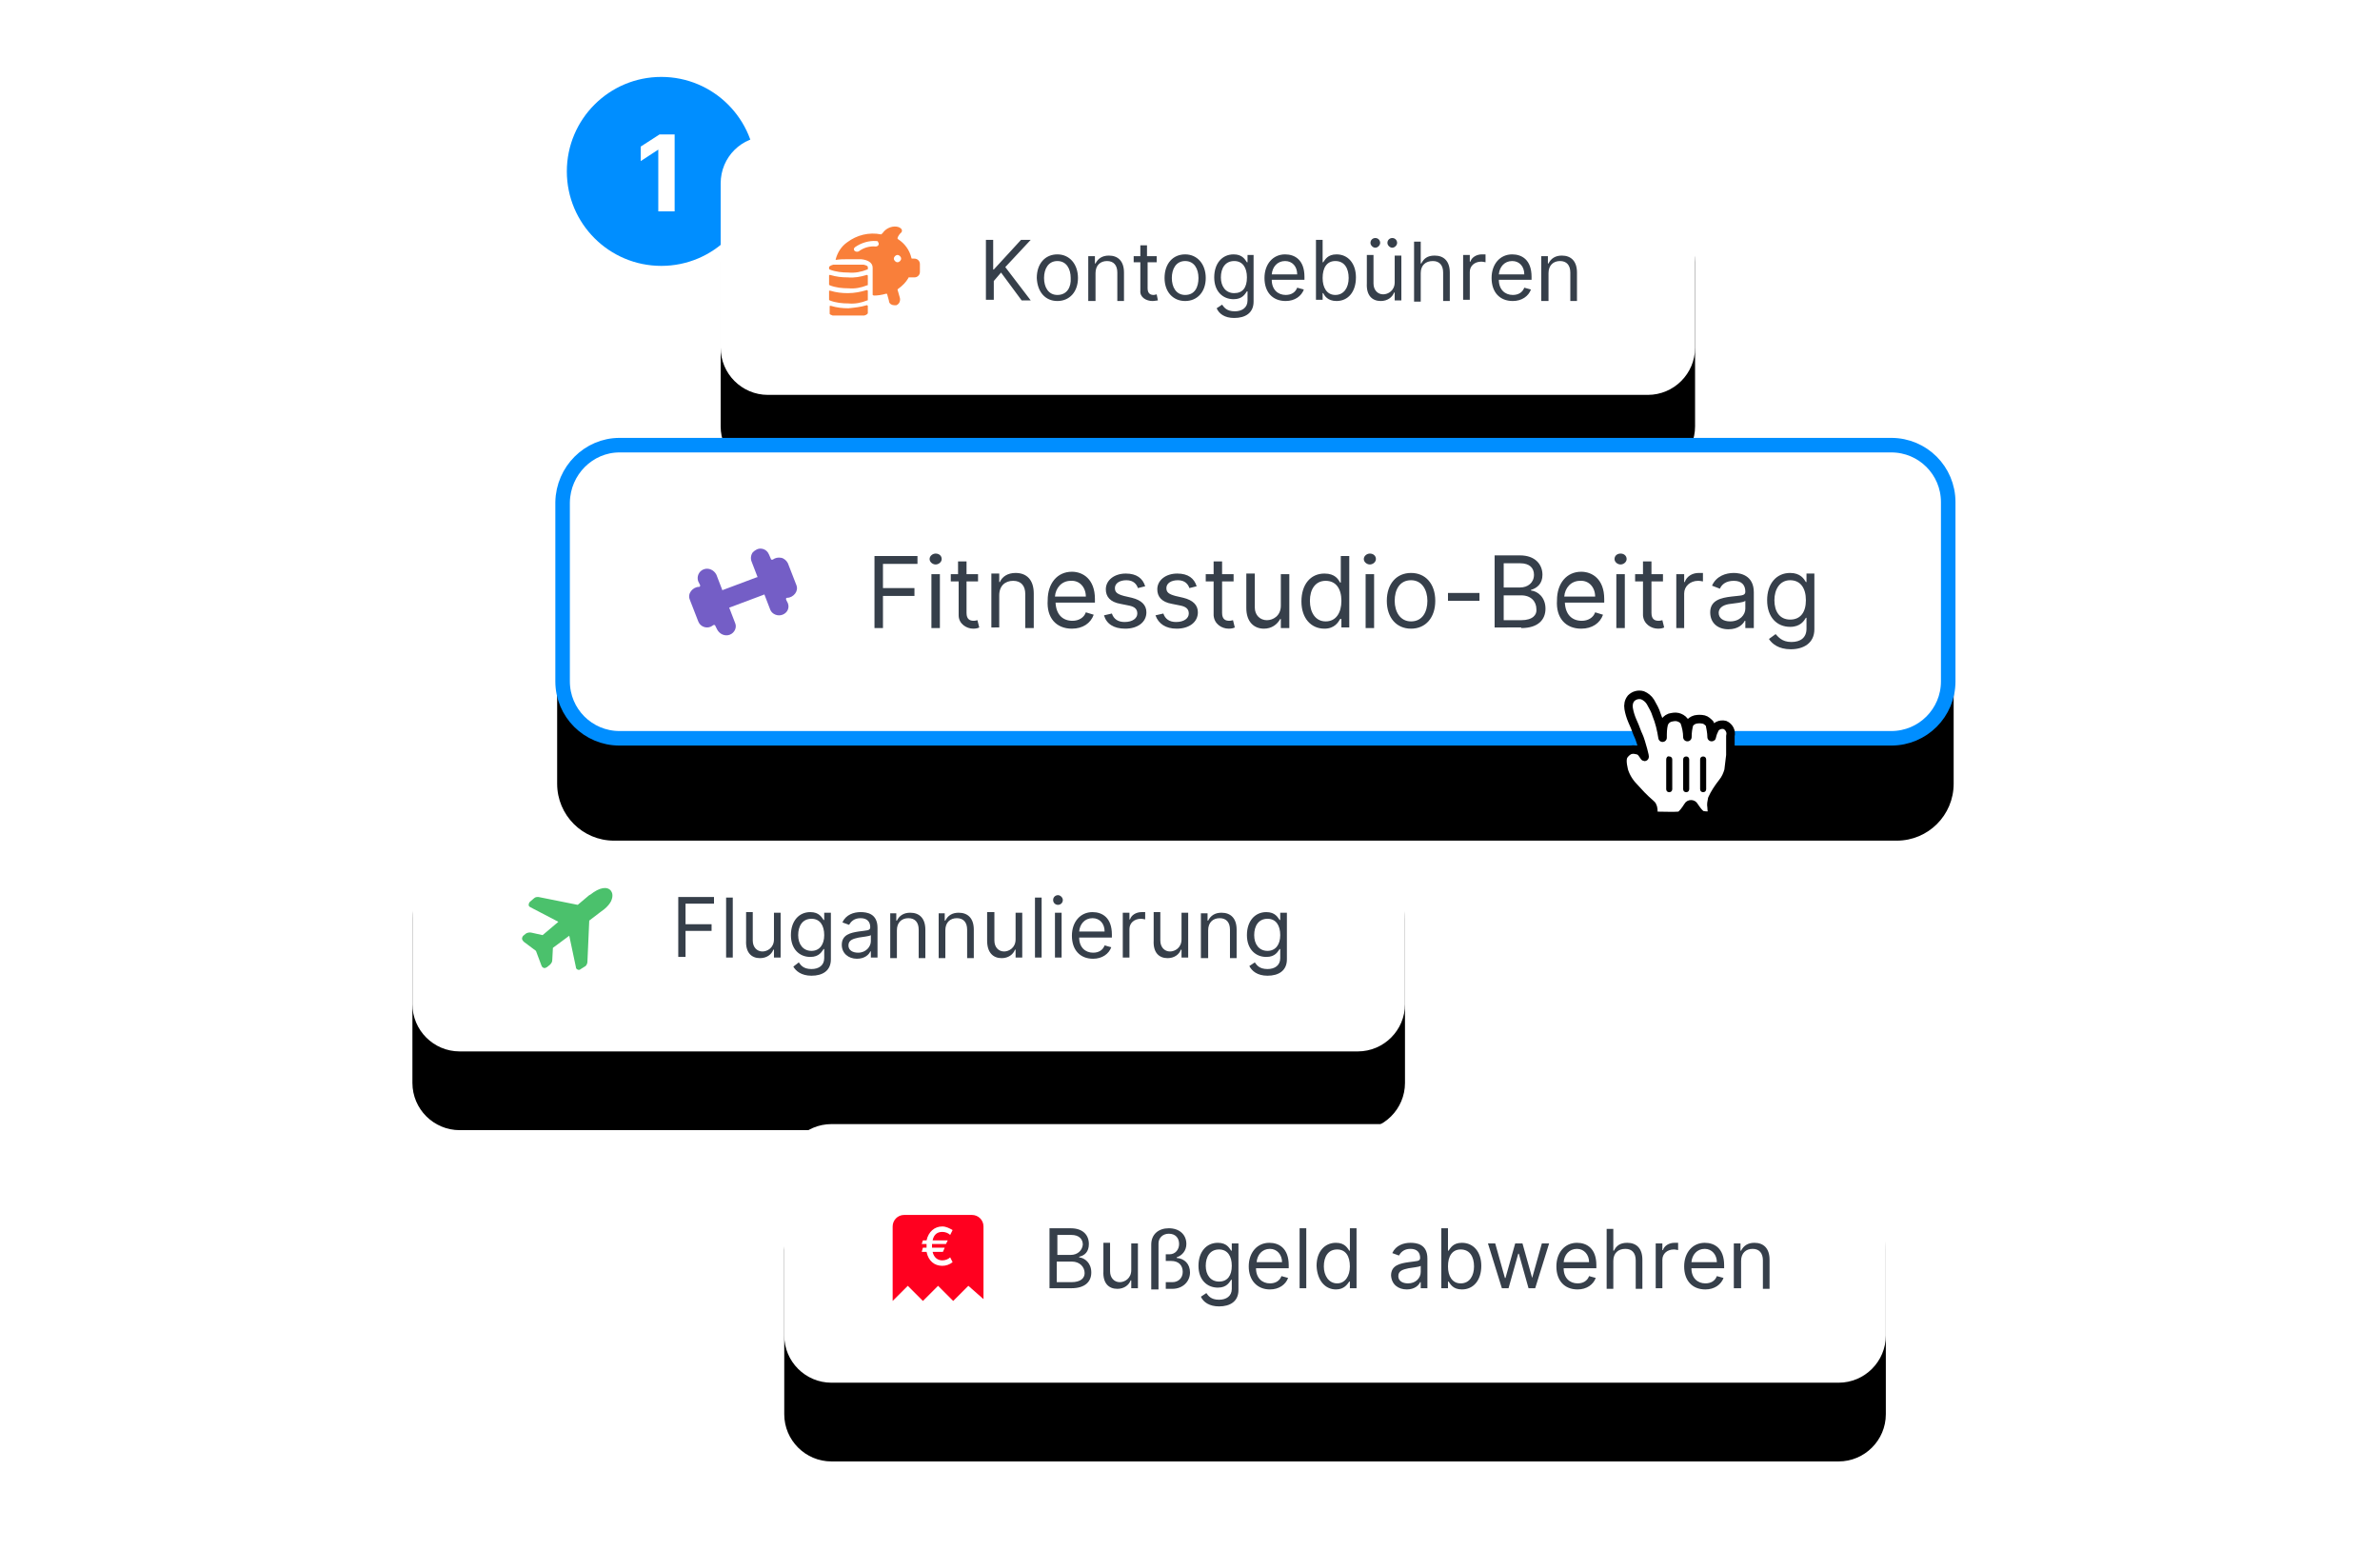 <?xml version="1.0" encoding="utf-8"?>
<!-- Generator: Adobe Illustrator 25.4.1, SVG Export Plug-In . SVG Version: 6.00 Build 0)  -->
<svg version="1.1" id="Ebene_1" xmlns="http://www.w3.org/2000/svg" xmlns:xlink="http://www.w3.org/1999/xlink" x="0px" y="0px"
	 viewBox="0 0 393 256" style="enable-background:new 0 0 393 256;" xml:space="preserve">
<style type="text/css">
	.st0{fill-rule:evenodd;clip-rule:evenodd;fill:#008EFF;}
	.st1{fill:#FFFFFF;}
	.st2{filter:url(#filter-2);}
	.st3{fill-rule:evenodd;clip-rule:evenodd;}
	.st4{fill-rule:evenodd;clip-rule:evenodd;fill:#FFFFFF;}
	.st5{fill-rule:evenodd;clip-rule:evenodd;fill:#4BC16C;}
	.st6{fill:#363F4A;}
	.st7{filter:url(#filter-4);}
	.st8{fill:#FF001F;}
	.st9{filter:url(#filter-6);}
	.st10{fill-rule:evenodd;clip-rule:evenodd;fill:#F97F3A;}
	.st11{filter:url(#filter-8);}
	.st12{fill-rule:evenodd;clip-rule:evenodd;fill:#FFFFFF;stroke:#008EFF;stroke-width:2.4;}
	.st13{fill-rule:evenodd;clip-rule:evenodd;fill:#745EC6;}
	.st14{fill:none;stroke:#000000;stroke-width:1.406;stroke-linejoin:round;}
</style>
<filter  filterUnits="objectBoundingBox" height="253.7%" id="filter-8" width="133.4%" x="-16.7%" y="-53.0%">
	<feOffset  dx="0" dy="16" in="SourceAlpha" result="shadowOffsetOuter1"></feOffset>
	<feGaussianBlur  in="shadowOffsetOuter1" result="shadowBlurOuter1" stdDeviation="14.5"></feGaussianBlur>
	<feComposite  in="shadowBlurOuter1" in2="SourceAlpha" operator="out" result="shadowBlurOuter1"></feComposite>
	
		<feColorMatrix  in="shadowBlurOuter1" type="matrix" values="0 0 0 0 0.212   0 0 0 0 0.247   0 0 0 0 0.29  0 0 0 0.12 0">
		</feColorMatrix>
</filter>
<filter  filterUnits="objectBoundingBox" height="249.1%" id="filter-6" width="139.5%" x="-19.8%" y="-51.8%">
	<feOffset  dx="0" dy="13" in="SourceAlpha" result="shadowOffsetOuter1"></feOffset>
	<feGaussianBlur  in="shadowOffsetOuter1" result="shadowBlurOuter1" stdDeviation="12"></feGaussianBlur>
	
		<feColorMatrix  in="shadowBlurOuter1" type="matrix" values="0 0 0 0 0.212   0 0 0 0 0.247   0 0 0 0 0.29  0 0 0 0.12 0">
		</feColorMatrix>
</filter>
<filter  filterUnits="objectBoundingBox" height="249.1%" id="filter-4" width="135.0%" x="-17.5%" y="-51.8%">
	<feOffset  dx="0" dy="13" in="SourceAlpha" result="shadowOffsetOuter1"></feOffset>
	<feGaussianBlur  in="shadowOffsetOuter1" result="shadowBlurOuter1" stdDeviation="12"></feGaussianBlur>
	
		<feColorMatrix  in="shadowBlurOuter1" type="matrix" values="0 0 0 0 0.212   0 0 0 0 0.247   0 0 0 0 0.29  0 0 0 0.12 0">
		</feColorMatrix>
</filter>
<filter  filterUnits="objectBoundingBox" height="249.1%" id="filter-2" width="138.8%" x="-19.4%" y="-51.8%">
	<feOffset  dx="0" dy="13" in="SourceAlpha" result="shadowOffsetOuter1"></feOffset>
	<feGaussianBlur  in="shadowOffsetOuter1" result="shadowBlurOuter1" stdDeviation="12"></feGaussianBlur>
	
		<feColorMatrix  in="shadowBlurOuter1" type="matrix" values="0 0 0 0 0.212   0 0 0 0 0.247   0 0 0 0 0.29  0 0 0 0.12 0">
		</feColorMatrix>
</filter>
<g id="_xD83D__xDC49_-Website">
	<g id="Unser-Versprechen-Desktop" transform="translate(-129, -1145)">
		<g id="Section_x2F_So-funktioniert_x27_s" transform="translate(0, 872)">
			<g id="service-expanded" transform="translate(153, 273)">
				<g id="number_00000164473469660907820800000008482371103371354550_" transform="translate(34, 0)">
					
						<ellipse id="Oval_00000016062361576247761010000011300038587535820187_" class="st0" cx="51.2" cy="28.3" rx="15.6" ry="15.6"/>
					<polygon id="_x31_" class="st1" points="53.4,34.9 53.4,22.2 50.9,22.2 47.8,24.2 47.8,26.6 50.7,24.7 50.7,24.7 50.7,34.9 
											"/>
				</g>
				<g id="field-copy" transform="translate(0, 158)">
					<g id="Rectangle_00000096779502179068679510000000978627689494499487_">
						<g class="st2">
							<path id="path-1_00000074436793043975396970000002932378273721624739_" class="st3" d="M51.9-27h148.3c4.3,0,7.8,3.5,7.8,7.8
								V7.8c0,4.3-3.5,7.8-7.8,7.8H51.9c-4.3,0-7.8-3.5-7.8-7.8v-27.1C44.1-23.5,47.6-27,51.9-27z"/>
						</g>
						<g>
							<path id="path-1_00000170980701845720406240000000307225240809146501_" class="st4" d="M51.9-27h148.3c4.3,0,7.8,3.5,7.8,7.8
								V7.8c0,4.3-3.5,7.8-7.8,7.8H51.9c-4.3,0-7.8-3.5-7.8-7.8v-27.1C44.1-23.5,47.6-27,51.9-27z"/>
						</g>
					</g>
					<path id="Path" class="st5" d="M72.7,1.5L71.9,2c-0.1,0.1-0.3,0.2-0.5,0.1c-0.2-0.1-0.3-0.2-0.3-0.4l-1.1-5.2l-2.7,2l-0.1,1.9
						c0,0.4-0.1,0.6-0.4,0.9l-0.5,0.4c-0.2,0.1-0.4,0.2-0.5,0.1c-0.1,0-0.3-0.1-0.4-0.4l-0.9-2.4l0,0l0,0l0,0l-2-1.5
						c-0.2-0.2-0.3-0.4-0.3-0.5c0-0.2,0.1-0.4,0.2-0.5l0.5-0.4C63.1-4,63.5-4.1,63.8-4l1.8,0.4l2.6-2.2l-4.6-2.4
						c-0.2-0.1-0.3-0.2-0.3-0.4s0.1-0.4,0.2-0.5l0.7-0.6c0.2-0.2,0.5-0.2,0.7-0.2l6.5,1.3l1.9-1.6l0,0l0.2-0.1l0,0
						c1.5-1.2,2.8-1.4,3.4-0.6c0.2,0.3,0.4,0.8,0,1.7c-0.2,0.4-0.6,0.9-1.1,1.3l-0.4,0.3l0,0l-0.4,0.3l0,0L73.3-6L73,0.8
						C73,1,72.9,1.3,72.7,1.5z"/>
					<path id="Flugannulierung" class="st6" d="M89.2,0.1v-4.4h4.3v-1.1h-4.3v-3.4h4.7v-1.1H88v9.9H89.2z M97,0.1v-9.9h-1.1v9.9H97z
						 M101.5,0.2c1.1,0,1.9-0.6,2.2-1.4h0.1v1.3h1.1v-7.4h-1.1v4.4c0,1.4-1.1,2-1.9,2c-0.9,0-1.6-0.7-1.6-1.8v-4.7h-1.1v4.7
						C99.1-0.7,100.1,0.2,101.5,0.2z M110,3.1c1.8,0,3.2-0.8,3.2-2.7v-7.7h-1.1v1.2H112c-0.3-0.4-0.7-1.3-2.2-1.3
						c-1.9,0-3.2,1.5-3.2,3.8c0,2.3,1.4,3.6,3.2,3.6c1.5,0,1.9-0.9,2.2-1.3h0.1v1.5c0,1.2-0.9,1.8-2.1,1.8c-1.4,0-1.8-0.7-2.1-1.1
						L107,1.6C107.4,2.3,108.3,3.1,110,3.1z M110-1c-1.4,0-2.2-1.1-2.2-2.6c0-1.5,0.7-2.7,2.2-2.7c1.4,0,2.1,1.1,2.1,2.7
						C112.1-2,111.3-1,110-1z M117.5,0.3c1.3,0,2-0.7,2.2-1.2h0.1v1h1.1v-4.9c0-2.4-1.8-2.6-2.8-2.6c-1.1,0-2.4,0.4-3,1.7l1.1,0.4
						c0.3-0.5,0.8-1.1,1.9-1.1c1.1,0,1.6,0.6,1.6,1.5v0c0,0.6-0.6,0.5-1.9,0.7C116.5-4,115-3.7,115-2C115-0.6,116.1,0.3,117.5,0.3z
						 M117.7-0.7c-0.9,0-1.6-0.4-1.6-1.2c0-0.9,0.8-1.1,1.7-1.3c0.5-0.1,1.8-0.2,2-0.4v1C119.8-1.7,119-0.7,117.7-0.7z M124.1,0.1
						v-4.5c0-1.3,0.8-2,1.9-2c1.1,0,1.7,0.7,1.7,1.9v4.7h1.1v-4.7c0-1.9-1-2.8-2.5-2.8c-1.1,0-1.8,0.5-2.2,1.3h-0.1v-1.2H123v7.4
						H124.1z M132.1,0.1v-4.5c0-1.3,0.8-2,1.9-2c1.1,0,1.7,0.7,1.7,1.9v4.7h1.1v-4.7c0-1.9-1-2.8-2.5-2.8c-1.1,0-1.8,0.5-2.2,1.3
						h-0.1v-1.2H131v7.4H132.1z M141.4,0.2c1.1,0,1.9-0.6,2.2-1.4h0.1v1.3h1.1v-7.4h-1.1v4.4c0,1.4-1.1,2-1.9,2
						c-0.9,0-1.6-0.7-1.6-1.8v-4.7H139v4.7C139-0.7,140,0.2,141.4,0.2z M148,0.1v-9.9h-1.1v9.9H148z M150.7-8.6
						c0.4,0,0.8-0.3,0.8-0.8c0-0.4-0.4-0.8-0.8-0.8s-0.8,0.3-0.8,0.8C149.9-8.9,150.3-8.6,150.7-8.6z M151.3,0.1v-7.4h-1.1v7.4
						H151.3z M156.5,0.3c1.5,0,2.6-0.8,3-1.9l-1.1-0.3c-0.3,0.8-1,1.2-1.9,1.2c-1.3,0-2.3-0.9-2.3-2.5h5.4v-0.5
						c0-2.8-1.6-3.7-3.2-3.7c-2,0-3.4,1.6-3.4,3.9S154.3,0.3,156.5,0.3z M158.4-4.2h-4.2c0.1-1.2,0.9-2.2,2.2-2.2
						C157.6-6.4,158.4-5.5,158.4-4.2z M162.5,0.1v-4.7c0-1,0.8-1.7,1.9-1.7c0.3,0,0.6,0.1,0.7,0.1v-1.2c-0.1,0-0.4,0-0.6,0
						c-0.9,0-1.7,0.5-1.9,1.2h-0.1v-1.1h-1.1v7.4H162.5z M168.8,0.2c1.1,0,1.9-0.6,2.2-1.4h0.1v1.3h1.1v-7.4h-1.1v4.4
						c0,1.4-1.1,2-1.9,2c-0.9,0-1.6-0.7-1.6-1.8v-4.7h-1.1v4.7C166.4-0.7,167.4,0.2,168.8,0.2z M175.5,0.1v-4.5c0-1.3,0.8-2,1.9-2
						c1.1,0,1.7,0.7,1.7,1.9v4.7h1.1v-4.7c0-1.9-1-2.8-2.5-2.8c-1.1,0-1.8,0.5-2.2,1.3h-0.1v-1.2h-1.1v7.4H175.5z M185.3,3.1
						c1.8,0,3.2-0.8,3.2-2.7v-7.7h-1.1v1.2h-0.1c-0.3-0.4-0.7-1.3-2.2-1.3c-1.9,0-3.2,1.5-3.2,3.8c0,2.3,1.4,3.6,3.2,3.6
						c1.5,0,1.9-0.9,2.2-1.3h0.1v1.5c0,1.2-0.9,1.8-2.1,1.8c-1.4,0-1.8-0.7-2.1-1.1l-0.9,0.6C182.7,2.3,183.6,3.1,185.3,3.1z
						 M185.3-1c-1.4,0-2.2-1.1-2.2-2.6c0-1.5,0.7-2.7,2.2-2.7c1.4,0,2.1,1.1,2.1,2.7C187.4-2,186.6-1,185.3-1z"/>
				</g>
				<g id="field-copy-3" transform="translate(82, 231)">
					<g id="Rectangle_00000042705736195201395830000001066363003590215809_">
						<g class="st7">
							<path id="path-3_00000081615638587730478150000009953811695588670393_" class="st3" d="M31.3-45.4h166.3
								c4.3,0,7.8,3.5,7.8,7.8v27.1c0,4.3-3.5,7.8-7.8,7.8H31.3c-4.3,0-7.8-3.5-7.8-7.8v-27.1C23.5-41.9,27-45.4,31.3-45.4z"/>
						</g>
						<g>
							<path id="path-3_00000124123402590043902690000001741508452012891306_" class="st4" d="M31.3-45.4h166.3
								c4.3,0,7.8,3.5,7.8,7.8v27.1c0,4.3-3.5,7.8-7.8,7.8H31.3c-4.3,0-7.8-3.5-7.8-7.8v-27.1C23.5-41.9,27-45.4,31.3-45.4z"/>
						</g>
					</g>
					<path id="Combined-Shape" class="st8" d="M54.5-30.4c1,0,1.9,0.8,1.9,1.9v12l-2.5-2.2l-2.5,2.5l-2.5-2.5l-2.5,2.5l-2.5-2.5
						l-2.5,2.5v-12.3c0-1,0.8-1.9,1.9-1.9H54.5z M49.6-28.5c-1.3,0-2.3,0.9-2.6,2.3h-0.6l-0.2,0.6h0.8c0,0.1,0,0.2,0,0.3
						c0,0.1,0,0.2,0,0.3h-0.6l-0.2,0.7H47c0.3,1.5,1.3,2.3,2.6,2.3c0.6,0,1.2-0.2,1.7-0.6l-0.4-0.8c-0.3,0.3-0.8,0.5-1.3,0.5
						c-0.8,0-1.4-0.5-1.6-1.4h1.7l0.3-0.7h-2.1c0-0.1,0-0.2,0-0.3c0-0.1,0-0.2,0-0.3h2.3l0.3-0.6H48c0.2-1,0.8-1.4,1.6-1.4
						c0.5,0,1,0.2,1.3,0.5l0.4-0.8C50.8-28.2,50.2-28.5,49.6-28.5z"/>
					<path id="Bußgeldabwehren" class="st6" d="M70.9-18.3c2.3,0,3.3-1.1,3.3-2.6c0-1.6-1.1-2.4-2-2.5v-0.1
						c0.9-0.2,1.6-0.8,1.6-2.1c0-1.5-1-2.6-3-2.6h-3.5v9.9H70.9z M70.8-23.8h-2.2v-3.3h2.3c1.3,0,1.9,0.7,1.9,1.6
						C72.7-24.5,71.9-23.8,70.8-23.8z M70.9-19.3h-2.4v-3.4H71c1.3,0,2.1,0.9,2.1,1.9C73.1-20,72.5-19.3,70.9-19.3z M78.5-18.2
						c1.1,0,1.9-0.6,2.2-1.4h0.1v1.3h1.1v-7.4h-1.1v4.4c0,1.4-1.1,2-1.9,2c-0.9,0-1.6-0.7-1.6-1.8v-4.7h-1.1v4.7
						C76.1-19.1,77.1-18.2,78.5-18.2z M85.3-18.3v-7.4c0-0.9,0.7-1.6,1.7-1.6c1.1,0,1.7,0.7,1.7,1.7c0,0.9-0.6,1.7-1.6,1.7h-0.6v1.1
						h0.9c1.2,0,1.9,0.7,1.9,1.8c0,1-0.7,1.7-1.7,1.7h-1.1v1.1h1.1c1.7,0,2.9-1.2,2.9-2.7c0-1.4-0.9-2.3-2.2-2.4v-0.1
						c0.9-0.3,1.6-1.1,1.6-2.2c0-1.6-1.2-2.6-2.9-2.6c-1.7,0-2.9,1-2.9,2.7v7.4H85.3z M95.3-15.3c1.8,0,3.2-0.8,3.2-2.7v-7.7h-1.1
						v1.2h-0.1c-0.3-0.4-0.7-1.3-2.2-1.3c-1.9,0-3.2,1.5-3.2,3.8c0,2.3,1.4,3.6,3.2,3.6c1.5,0,1.9-0.9,2.2-1.3h0.1v1.5
						c0,1.2-0.9,1.8-2.1,1.8c-1.4,0-1.8-0.7-2.1-1.1l-0.9,0.6C92.7-16,93.7-15.3,95.3-15.3z M95.3-19.4c-1.4,0-2.2-1.1-2.2-2.6
						c0-1.5,0.7-2.7,2.2-2.7c1.4,0,2.1,1.1,2.1,2.7C97.4-20.4,96.7-19.4,95.3-19.4z M103.7-18.1c1.5,0,2.6-0.8,3-1.9l-1.1-0.3
						c-0.3,0.8-1,1.2-1.9,1.2c-1.3,0-2.3-0.9-2.3-2.5h5.4v-0.5c0-2.8-1.6-3.7-3.2-3.7c-2,0-3.4,1.6-3.4,3.9S101.6-18.1,103.7-18.1z
						 M105.7-22.6h-4.2c0.1-1.2,0.9-2.2,2.2-2.2C104.9-24.8,105.7-23.8,105.7-22.6z M109.7-18.3v-9.9h-1.1v9.9H109.7z M114.6-18.1
						c1.4,0,1.9-0.9,2.2-1.3h0.1v1.1h1.1v-9.9h-1.1v3.7h-0.1c-0.3-0.4-0.7-1.3-2.2-1.3c-1.9,0-3.2,1.5-3.2,3.8
						C111.5-19.6,112.8-18.1,114.6-18.1z M114.8-19.1c-1.4,0-2.2-1.3-2.2-2.8c0-1.6,0.7-2.8,2.2-2.8c1.4,0,2.1,1.1,2.1,2.8
						C116.9-20.3,116.1-19.1,114.8-19.1z M126.3-18.1c1.3,0,2-0.7,2.2-1.2h0.1v1h1.1v-4.9c0-2.4-1.8-2.6-2.8-2.6
						c-1.1,0-2.4,0.4-3,1.7l1.1,0.4c0.3-0.5,0.8-1.1,1.9-1.1c1.1,0,1.6,0.6,1.6,1.5v0c0,0.6-0.6,0.5-1.9,0.7
						c-1.4,0.2-2.9,0.5-2.9,2.2C123.8-18.9,124.9-18.1,126.3-18.1z M126.5-19.1c-0.9,0-1.6-0.4-1.6-1.2c0-0.9,0.8-1.1,1.7-1.3
						c0.5-0.1,1.8-0.2,2-0.4v1C128.6-20,127.8-19.1,126.5-19.1z M135.4-18.1c1.9,0,3.2-1.5,3.2-3.9c0-2.3-1.3-3.8-3.2-3.8
						c-1.5,0-1.9,0.9-2.2,1.3h-0.1v-3.7H132v9.9h1.1v-1.1h0.1C133.5-19,133.9-18.1,135.4-18.1z M135.2-19.1c-1.4,0-2.1-1.2-2.1-2.8
						c0-1.7,0.7-2.8,2.1-2.8c1.5,0,2.2,1.2,2.2,2.8C137.4-20.4,136.7-19.1,135.2-19.1z M143.1-18.3l1.6-5.7h0.1l1.6,5.7h1.1l2.3-7.4
						h-1.2L147-20H147l-1.6-5.7h-1.2l-1.6,5.7h-0.1l-1.6-5.7h-1.2l2.3,7.4H143.1z M154.5-18.1c1.5,0,2.6-0.8,3-1.9l-1.1-0.3
						c-0.3,0.8-1,1.2-1.9,1.2c-1.3,0-2.3-0.9-2.3-2.5h5.4v-0.5c0-2.8-1.6-3.7-3.2-3.7c-2,0-3.4,1.6-3.4,3.9S152.3-18.1,154.5-18.1z
						 M156.4-22.6h-4.2c0.1-1.2,0.9-2.2,2.2-2.2C155.6-24.8,156.4-23.8,156.4-22.6z M160.4-18.3v-4.5c0-1.3,0.8-2,2-2
						c1.1,0,1.7,0.7,1.7,1.9v4.7h1.1V-23c0-1.9-1-2.8-2.5-2.8c-1.2,0-1.8,0.5-2.2,1.3h-0.1v-3.6h-1.1v9.9H160.4z M168.5-18.3V-23
						c0-1,0.8-1.7,1.9-1.7c0.3,0,0.6,0.1,0.7,0.1v-1.2c-0.1,0-0.4,0-0.6,0c-0.9,0-1.7,0.5-1.9,1.2h-0.1v-1.1h-1.1v7.4H168.5z
						 M175.6-18.1c1.5,0,2.6-0.8,3-1.9l-1.1-0.3c-0.3,0.8-1,1.2-1.9,1.2c-1.3,0-2.3-0.9-2.3-2.5h5.4v-0.5c0-2.8-1.6-3.7-3.2-3.7
						c-2,0-3.4,1.6-3.4,3.9S173.4-18.1,175.6-18.1z M177.5-22.6h-4.2c0.1-1.2,0.9-2.2,2.2-2.2C176.7-24.8,177.5-23.8,177.5-22.6z
						 M181.5-18.3v-4.5c0-1.3,0.8-2,1.9-2c1.1,0,1.7,0.7,1.7,1.9v4.7h1.1V-23c0-1.9-1-2.8-2.5-2.8c-1.1,0-1.8,0.5-2.2,1.3h-0.1v-1.2
						h-1.1v7.4H181.5z"/>
				</g>
				<g id="field-copy-2" transform="translate(68, 13)">
					<g id="Rectangle_00000172410298695462506870000013031547967772942739_">
						<g class="st9">
							<path id="path-5_00000019662227354390390230000017904458013519897246_" class="st3" d="M34.8,9.5h145.3
								c4.3,0,7.8,3.5,7.8,7.8v27.1c0,4.3-3.5,7.8-7.8,7.8H34.8c-4.3,0-7.8-3.5-7.8-7.8V17.3C27,12.9,30.5,9.5,34.8,9.5z"/>
						</g>
						<g>
							<path id="path-5_00000167366327408093495150000018239492986736522918_" class="st4" d="M34.8,9.5h145.3
								c4.3,0,7.8,3.5,7.8,7.8v27.1c0,4.3-3.5,7.8-7.8,7.8H34.8c-4.3,0-7.8-3.5-7.8-7.8V17.3C27,12.9,30.5,9.5,34.8,9.5z"/>
						</g>
					</g>
					<path id="Shape" class="st10" d="M51.1,37.4c0,0,0.1,0,0.1,0c0,0,0.1,0.1,0.1,0.1l0,0v1.2c0,0.1-0.2,0.3-0.6,0.4l-0.1,0
						c0,0,0,0-0.1,0l-0.1,0c0,0,0,0-0.1,0l-0.2,0c0,0-0.1,0-0.1,0l-0.2,0l0,0l-0.2,0l0,0l-0.2,0l0,0l-0.2,0l0,0l-0.2,0l0,0l-0.2,0
						c0,0-0.1,0-0.1,0l-0.2,0c0,0-0.1,0-0.1,0l-0.2,0l0,0H48l0,0l-0.2,0l0,0l-0.2,0c0,0-0.1,0-0.1,0l-0.2,0c0,0-0.1,0-0.1,0l-0.2,0
						l0,0l-0.2,0l0,0l-0.2,0l0,0l-0.2,0l0,0l-0.2,0l0,0l-0.2,0c-0.1,0-0.1,0-0.2,0l-0.1,0c0,0,0,0-0.1,0l-0.1,0
						C45.2,39,45,38.9,45,38.8l0,0v-1.2c0-0.1,0-0.1,0.1-0.1c0,0,0.1,0,0.1,0c1,0.3,1.9,0.4,2.9,0.4C49.1,37.8,50.1,37.7,51.1,37.4z
						 M53.8,25.4c0.6-0.8,1.7-1.2,2.6-0.9c0.2,0.1,0.4,0.2,0.5,0.4s0,0.5-0.2,0.6c-0.2,0.2-0.4,0.5-0.5,0.8c0,0.1,0,0.1,0.1,0.2
						c1.1,0.7,1.9,1.8,2.2,3.1c0,0.1,0.1,0.1,0.1,0.1l0,0H59c0.5,0,0.9,0.4,0.9,0.9l0,0.1v1.2c0,0.5-0.4,0.9-0.9,0.9l-0.1,0h-0.8
						c-0.1,0-0.1,0-0.1,0.1c-0.4,0.7-1,1.3-1.7,1.8c0,0-0.1,0.1-0.1,0.1l0,0l0.4,1.4c0.1,0.5-0.1,1-0.6,1.2c-0.1,0-0.2,0-0.3,0
						c-0.4,0-0.8-0.2-0.9-0.6l0-0.1l-0.3-1.1c0,0,0-0.1-0.1-0.1c0,0-0.1,0-0.1,0c-0.7,0.2-1.4,0.3-2,0.3c-0.1,0-0.1-0.1-0.2-0.1l0,0
						v-4.5c0-0.9-0.9-1.3-1.9-1.4l-0.2,0c-0.1,0-0.1,0-0.2,0l-0.2,0l0,0l-0.2,0l0,0l-0.2,0l0,0l-0.2,0l0,0l-0.2,0l0,0l-0.2,0l0,0
						l-0.4,0l0,0l-0.3,0c-0.6,0-1.2,0-1.8,0.1c-0.1,0-0.1,0-0.1,0c0,0,0-0.1,0-0.1c0.3-1.1,0.9-2.1,1.9-2.8c1.6-1.2,3.6-1.7,5.6-1.3
						C53.7,25.5,53.8,25.5,53.8,25.4z M51.1,34.9c0,0,0.1,0,0.1,0c0,0,0.1,0.1,0.1,0.1l0,0l0,1.5c0,0.1,0,0.1-0.1,0.1
						c-1,0.4-2,0.6-3.1,0.5c-1,0-2.1-0.1-3.1-0.5c0,0-0.1-0.1-0.1-0.1l0,0v-1.5C45,35,45,35,45,35c0,0,0.1,0,0.1,0
						c1,0.3,1.9,0.4,2.9,0.4C49.1,35.4,50.1,35.2,51.1,34.9z M51.1,32.4c0,0,0.1,0,0.1,0c0,0,0.1,0.1,0.1,0.1l0,0v1.5
						c0,0.1,0,0.1-0.1,0.1c-1,0.4-2,0.6-3.1,0.5c-1,0-2.1-0.1-3.1-0.5c0,0-0.1-0.1-0.1-0.1l0,0v-1.5c0-0.1,0-0.1,0.1-0.1
						s0.1,0,0.1,0c1,0.3,1.9,0.4,2.9,0.4C49.1,32.9,50.1,32.7,51.1,32.4z M47.9,30.7l0.2,0l0,0l0.2,0l0,0l0.2,0l0,0l0.2,0l0,0l0.2,0
						l0,0l0.2,0l0,0l0.2,0l0,0l0.2,0l0,0l0.2,0l0,0l0.2,0l0,0l0.2,0c0,0,0.1,0,0.1,0l0.2,0c0,0,0.1,0,0.1,0l0.1,0
						c0.4,0.1,0.7,0.2,0.7,0.4l0,0v0.3c0,0.1,0,0.1-0.1,0.1c-1,0.4-2,0.6-3.1,0.5c-1,0-2.1-0.1-3.1-0.5c0,0-0.1-0.1-0.1-0.1l0,0
						v-0.3c0-0.1,0.3-0.3,0.7-0.4l0.1,0c0,0,0,0,0.1,0l0.1,0c0,0,0.1,0,0.1,0l0.2,0l0,0l0.2,0l0,0l0.2,0l0,0l0.2,0l0,0l0.2,0l0,0
						l0.2,0c0,0,0.1,0,0.1,0l0.2,0l0,0l0.2,0l0,0L47.9,30.7L47.9,30.7z M56.2,29.1c-0.3,0-0.6,0.3-0.6,0.6c0,0.3,0.3,0.6,0.6,0.6
						c0.3,0,0.6-0.3,0.6-0.6C56.8,29.4,56.5,29.1,56.2,29.1z M52.7,26.8c-1.2-0.1-2.5,0.3-3.5,1c-0.1,0.1-0.2,0.2-0.2,0.3
						c0,0.1,0,0.2,0.1,0.3c0.2,0.2,0.5,0.2,0.7,0.1c0.8-0.6,1.8-0.9,2.8-0.8c0.3,0,0.5-0.2,0.5-0.4c0-0.1,0-0.2-0.1-0.3
						C53,26.8,52.8,26.8,52.7,26.8z"/>
					<path id="Kontogebühren" class="st6" d="M72.1,36.6v-3.2l1.2-1.4l3.4,4.6h1.5L74,31.1l4.2-4.5h-1.6l-4.5,4.9h-0.1v-4.9h-1.2
						v9.9H72.1z M82.6,36.7c2,0,3.4-1.5,3.4-3.8c0-2.3-1.4-3.9-3.4-3.9s-3.4,1.5-3.4,3.9C79.3,35.2,80.6,36.7,82.6,36.7z M82.6,35.7
						c-1.5,0-2.2-1.3-2.2-2.8c0-1.5,0.7-2.8,2.2-2.8s2.2,1.3,2.2,2.8C84.9,34.4,84.2,35.7,82.6,35.7z M88.9,36.6v-4.5
						c0-1.3,0.8-2,1.9-2c1.1,0,1.7,0.7,1.7,1.9v4.7h1.1v-4.7c0-1.9-1-2.8-2.5-2.8c-1.1,0-1.8,0.5-2.2,1.3h-0.1v-1.2h-1.1v7.4H88.9z
						 M98.3,36.7c0.4,0,0.7-0.1,0.9-0.1l-0.2-1c-0.1,0-0.3,0.1-0.5,0.1c-0.5,0-1-0.2-1-1.1v-4.3H99v-1h-1.6v-1.8h-1.1v1.8h-1.1v1
						h1.1v4.7C96.2,36.1,97.3,36.7,98.3,36.7z M103.7,36.7c2,0,3.4-1.5,3.4-3.8c0-2.3-1.4-3.9-3.4-3.9s-3.4,1.5-3.4,3.9
						C100.3,35.2,101.7,36.7,103.7,36.7z M103.7,35.7c-1.5,0-2.2-1.3-2.2-2.8c0-1.5,0.7-2.8,2.2-2.8s2.2,1.3,2.2,2.8
						C105.9,34.4,105.3,35.7,103.7,35.7z M111.8,39.5c1.8,0,3.2-0.8,3.2-2.7v-7.7H114v1.2h-0.1c-0.3-0.4-0.7-1.3-2.2-1.3
						c-1.9,0-3.2,1.5-3.2,3.8c0,2.3,1.4,3.6,3.2,3.6c1.5,0,1.9-0.9,2.2-1.3h0.1v1.5c0,1.2-0.9,1.8-2.1,1.8c-1.4,0-1.8-0.7-2.1-1.1
						l-0.9,0.6C109.3,38.8,110.2,39.5,111.8,39.5z M111.8,35.4c-1.4,0-2.2-1.1-2.2-2.6c0-1.5,0.7-2.7,2.2-2.7c1.4,0,2.1,1.1,2.1,2.7
						C113.9,34.5,113.2,35.4,111.8,35.4z M120.3,36.7c1.5,0,2.6-0.8,3-1.9l-1.1-0.3c-0.3,0.8-1,1.2-1.9,1.2c-1.3,0-2.3-0.9-2.3-2.5
						h5.4v-0.5c0-2.8-1.6-3.7-3.2-3.7c-2,0-3.4,1.6-3.4,3.9S118.1,36.7,120.3,36.7z M122.2,32.3h-4.2c0.1-1.2,0.9-2.2,2.2-2.2
						C121.4,30.1,122.2,31,122.2,32.3z M128.7,36.7c1.9,0,3.2-1.5,3.2-3.9c0-2.3-1.3-3.8-3.2-3.8c-1.5,0-1.9,0.9-2.2,1.3h-0.1v-3.7
						h-1.1v9.9h1.1v-1.1h0.1C126.7,35.8,127.2,36.7,128.7,36.7z M128.5,35.7c-1.4,0-2.1-1.2-2.1-2.8c0-1.7,0.7-2.8,2.1-2.8
						c1.5,0,2.2,1.2,2.2,2.8C130.7,34.5,129.9,35.7,128.5,35.7z M135.1,27.9c0.4,0,0.8-0.4,0.8-0.8c0-0.4-0.3-0.8-0.8-0.8
						c-0.4,0-0.8,0.3-0.8,0.8C134.3,27.5,134.7,27.9,135.1,27.9z M137.9,27.9c0.4,0,0.8-0.4,0.8-0.8c0-0.4-0.3-0.8-0.8-0.8
						c-0.4,0-0.8,0.3-0.8,0.8C137.1,27.5,137.5,27.9,137.9,27.9z M136,36.7c1.1,0,1.9-0.6,2.2-1.4h0.1v1.3h1.1v-7.4h-1.1v4.4
						c0,1.4-1.1,2-1.9,2c-0.9,0-1.6-0.7-1.6-1.8v-4.7h-1.1v4.7C133.6,35.8,134.6,36.7,136,36.7z M142.6,36.6v-4.5c0-1.3,0.8-2,2-2
						c1.1,0,1.7,0.7,1.7,1.9v4.7h1.1v-4.7c0-1.9-1-2.8-2.5-2.8c-1.2,0-1.8,0.5-2.2,1.3h-0.1v-3.6h-1.1v9.9H142.6z M150.7,36.6v-4.7
						c0-1,0.8-1.7,1.9-1.7c0.3,0,0.6,0.1,0.7,0.1V29c-0.1,0-0.4,0-0.6,0c-0.9,0-1.7,0.5-1.9,1.2h-0.1v-1.1h-1.1v7.4H150.7z
						 M157.8,36.7c1.5,0,2.6-0.8,3-1.9l-1.1-0.3c-0.3,0.8-1,1.2-1.9,1.2c-1.3,0-2.3-0.9-2.3-2.5h5.4v-0.5c0-2.8-1.6-3.7-3.2-3.7
						c-2,0-3.4,1.6-3.4,3.9S155.6,36.7,157.8,36.7z M159.7,32.3h-4.2c0.1-1.2,0.9-2.2,2.2-2.2C158.9,30.1,159.7,31,159.7,32.3z
						 M163.7,36.6v-4.5c0-1.3,0.8-2,1.9-2c1.1,0,1.7,0.7,1.7,1.9v4.7h1.1v-4.7c0-1.9-1-2.8-2.5-2.8c-1.1,0-1.8,0.5-2.2,1.3h-0.1
						v-1.2h-1.1v7.4H163.7z"/>
				</g>
				<g id="field" transform="translate(32, 80)">
					<g id="Rectangle_00000119087375731121250290000016729330242532790687_">
						<g class="st11">
							<path id="path-7_00000091000149874641617370000011430485781914560934_" class="st3" d="M45.4-7.4h211.8
								c5.2,0,9.4,4.2,9.4,9.4v31.4c0,5.2-4.2,9.4-9.4,9.4H45.4c-5.2,0-9.4-4.2-9.4-9.4V2C36.1-3.2,40.3-7.4,45.4-7.4z"/>
						</g>
						<path class="st12" d="M46.3-6.5h210c5.2,0,9.4,4.2,9.4,9.4v29.6c0,5.2-4.2,9.4-9.4,9.4h-210c-5.2,0-9.4-4.2-9.4-9.4V2.9
							C37-2.3,41.2-6.5,46.3-6.5z"/>
					</g>
					<path id="Path_00000077293864204804620450000013431567397097978759_" class="st13" d="M64.5,24.8c-0.8,0.3-1.7-0.1-2.1-0.9l0,0
						l-0.3-0.6c0-0.1-0.1-0.1-0.1-0.1c-0.1,0-0.1,0-0.2,0c-0.1,0.1-0.3,0.2-0.5,0.3c-0.8,0.3-1.7-0.1-2-0.9l0,0L57.9,19
						c-0.2-0.5-0.1-1,0.2-1.4c0.3-0.4,0.8-0.7,1.3-0.7c0.1,0,0.1,0,0.2-0.1c0,0,0-0.1,0-0.2l0,0L59.3,16c-0.3-0.8,0.1-1.7,0.9-2
						c0.8-0.3,1.7,0.1,2.1,0.9l0,0l1,2.6c0,0,0-0.1,0.1-0.1l0,0l5.6-2.1c0,0,0.1,0,0.1,0l-1-2.6c-0.2-0.5-0.1-1.1,0.2-1.5
						c0.4-0.4,0.9-0.7,1.5-0.6c0.6,0.1,1,0.5,1.2,1l0.3,0.7c0,0.1,0.1,0.1,0.1,0.1c0.1,0,0.1,0,0.2,0c0.4-0.3,0.9-0.4,1.4-0.3
						c0.5,0.1,0.9,0.5,1.1,0.9l0,0l1.4,3.6c0.2,0.5,0.1,1-0.2,1.4c-0.3,0.4-0.8,0.7-1.3,0.7c-0.1,0-0.1,0-0.2,0.1c0,0,0,0.1,0,0.2
						l0,0l0.3,0.6c0.3,0.8-0.1,1.6-0.9,1.9c-0.8,0.3-1.7-0.1-2-0.8l0,0l-1-2.6c0,0,0,0.1-0.1,0.1l0,0l-5.6,2.1c0,0-0.1,0-0.1,0l0,0
						l1,2.6C65.7,23.6,65.3,24.5,64.5,24.8L64.5,24.8z"/>
					<path id="Fitnesstudio-Beitrag" class="st6" d="M89.8,23.7v-5.3H95v-1.3h-5.2v-4h5.7v-1.3h-7.1v11.9H89.8z M98.5,13.2
						c0.5,0,1-0.4,1-0.9c0-0.5-0.4-0.9-1-0.9c-0.5,0-1,0.4-1,0.9C97.5,12.8,98,13.2,98.5,13.2z M99.2,23.7v-8.9h-1.4v8.9H99.2z
						 M104.7,23.8c0.5,0,0.8-0.1,1-0.2l-0.3-1.2c-0.1,0-0.3,0.1-0.6,0.1c-0.6,0-1.2-0.2-1.2-1.3v-5.2h1.9v-1.2h-1.9v-2.1h-1.4v2.1
						H101v1.2h1.3v5.6C102.3,23,103.6,23.8,104.7,23.8z M109,23.7v-5.4c0-1.6,1-2.4,2.3-2.4c1.3,0,2,0.8,2,2.2v5.6h1.4V18
						c0-2.3-1.2-3.4-3-3.4c-1.3,0-2.2,0.6-2.6,1.5H109v-1.4h-1.3v8.9H109z M121,23.8c1.8,0,3.1-0.9,3.6-2.3l-1.3-0.4
						c-0.3,0.9-1.2,1.4-2.2,1.4c-1.6,0-2.7-1-2.8-3h6.5v-0.6c0-3.3-2-4.5-3.8-4.5c-2.4,0-4,1.9-4,4.7C116.8,22,118.4,23.8,121,23.8z
						 M123.3,18.5h-5.1c0.1-1.4,1.1-2.6,2.6-2.6C122.3,15.8,123.3,17,123.3,18.5z M129.8,23.8c2.1,0,3.5-1.1,3.5-2.7
						c0-1.2-0.8-2-2.4-2.4l-1.3-0.3c-1.1-0.3-1.5-0.6-1.5-1.3c0-0.8,0.8-1.3,1.9-1.3c1.2,0,1.7,0.7,1.9,1.3l1.2-0.3
						c-0.4-1.3-1.4-2.1-3.2-2.1c-1.9,0-3.3,1.1-3.3,2.6c0,1.2,0.7,2.1,2.4,2.4l1.5,0.3c0.9,0.2,1.3,0.6,1.3,1.3
						c0,0.8-0.8,1.4-2.1,1.4c-1.1,0-1.8-0.5-2.1-1.4l-1.3,0.3C126.7,23,127.9,23.8,129.8,23.8z M138.3,23.8c2.1,0,3.5-1.1,3.5-2.7
						c0-1.2-0.8-2-2.4-2.4l-1.3-0.3c-1.1-0.3-1.5-0.6-1.5-1.3c0-0.8,0.8-1.3,1.9-1.3c1.2,0,1.7,0.7,1.9,1.3l1.2-0.3
						c-0.4-1.3-1.4-2.1-3.2-2.1c-1.9,0-3.3,1.1-3.3,2.6c0,1.2,0.7,2.1,2.4,2.4l1.5,0.3c0.9,0.2,1.3,0.6,1.3,1.3
						c0,0.8-0.8,1.4-2.1,1.4c-1.1,0-1.8-0.5-2.1-1.4l-1.3,0.3C135.3,23,136.5,23.8,138.3,23.8z M146.9,23.8c0.5,0,0.8-0.1,1-0.2
						l-0.3-1.2c-0.1,0-0.3,0.1-0.6,0.1c-0.6,0-1.2-0.2-1.2-1.3v-5.2h1.9v-1.2h-1.9v-2.1h-1.4v2.1h-1.3v1.2h1.3v5.6
						C144.5,23,145.7,23.8,146.9,23.8z M152.7,23.8c1.3,0,2.2-0.7,2.7-1.6h0.1v1.5h1.4v-8.9h-1.4V20c0,1.7-1.3,2.4-2.3,2.4
						c-1.1,0-2-0.8-2-2.1v-5.6h-1.4v5.7C149.8,22.7,151.1,23.8,152.7,23.8z M162.7,23.8c1.7,0,2.3-1.1,2.6-1.6h0.2v1.4h1.3V11.8
						h-1.4v4.4h-0.1c-0.3-0.5-0.8-1.5-2.6-1.5c-2.3,0-3.8,1.8-3.8,4.6C158.9,22.1,160.5,23.8,162.7,23.8z M162.9,22.6
						c-1.7,0-2.6-1.5-2.6-3.4c0-1.9,0.9-3.3,2.6-3.3c1.7,0,2.6,1.3,2.6,3.3C165.5,21.2,164.6,22.6,162.9,22.6z M170.2,13.2
						c0.5,0,1-0.4,1-0.9c0-0.5-0.4-0.9-1-0.9c-0.5,0-1,0.4-1,0.9C169.2,12.8,169.7,13.2,170.2,13.2z M170.9,23.7v-8.9h-1.4v8.9
						H170.9z M177,23.8c2.4,0,4-1.8,4-4.6c0-2.8-1.6-4.6-4-4.6s-4,1.8-4,4.6C173,22,174.6,23.8,177,23.8z M177,22.6
						c-1.8,0-2.7-1.6-2.7-3.4c0-1.8,0.8-3.4,2.7-3.4c1.8,0,2.7,1.6,2.7,3.4C179.7,21,178.9,22.6,177,22.6z M188.3,19.2v-1.3h-5.2
						v1.3H188.3z M195.2,23.7c2.8,0,4-1.4,4-3.2c0-1.9-1.3-2.9-2.4-3v-0.1c1-0.3,1.9-1,1.9-2.5c0-1.7-1.2-3.2-3.7-3.2h-4.2v11.9
						H195.2z M195,17h-2.7v-4h2.7c1.6,0,2.3,0.8,2.3,1.9C197.3,16.2,196.3,17,195,17z M195.2,22.4h-2.9v-4.1h2.9
						c1.6,0,2.5,1,2.5,2.3C197.8,21.5,197.1,22.4,195.2,22.4z M205.1,23.8c1.8,0,3.1-0.9,3.6-2.3l-1.3-0.4c-0.3,0.9-1.2,1.4-2.2,1.4
						c-1.6,0-2.7-1-2.8-3h6.5v-0.6c0-3.3-2-4.5-3.8-4.5c-2.4,0-4,1.9-4,4.7C200.9,22,202.5,23.8,205.1,23.8z M207.4,18.5h-5.1
						c0.1-1.4,1.1-2.6,2.6-2.6C206.4,15.8,207.4,17,207.4,18.5z M211.6,13.2c0.5,0,1-0.4,1-0.9c0-0.5-0.4-0.9-1-0.9s-1,0.4-1,0.9
						C210.6,12.8,211.1,13.2,211.6,13.2z M212.3,23.7v-8.9h-1.4v8.9H212.3z M217.8,23.8c0.5,0,0.8-0.1,1-0.2l-0.3-1.2
						c-0.1,0-0.3,0.1-0.6,0.1c-0.6,0-1.2-0.2-1.2-1.3v-5.2h1.9v-1.2h-1.9v-2.1h-1.4v2.1H214v1.2h1.3v5.6
						C215.4,23,216.6,23.8,217.8,23.8z M222.1,23.7V18c0-1.2,1-2.1,2.3-2.1c0.4,0,0.7,0.1,0.8,0.1v-1.4c-0.2,0-0.5,0-0.7,0
						c-1.1,0-2,0.6-2.3,1.5h-0.1v-1.3h-1.3v8.9H222.1z M229.4,23.9c1.6,0,2.4-0.8,2.7-1.4h0.1v1.2h1.4v-5.9c0-2.8-2.2-3.2-3.3-3.2
						c-1.3,0-2.9,0.5-3.6,2.1l1.3,0.5c0.3-0.7,1-1.3,2.3-1.3c1.3,0,1.9,0.7,1.9,1.8v0c0,0.7-0.7,0.6-2.3,0.8
						c-1.7,0.2-3.5,0.6-3.5,2.6C226.4,22.9,227.7,23.9,229.4,23.9z M229.7,22.6c-1.1,0-1.9-0.5-1.9-1.4c0-1,1-1.4,2-1.5
						c0.6-0.1,2.1-0.2,2.4-0.5v1.3C232.2,21.5,231.3,22.6,229.7,22.6z M239.7,27.2c2.1,0,3.9-1,3.9-3.3v-9.2h-1.3v1.4h-0.1
						c-0.3-0.5-0.9-1.5-2.6-1.5c-2.3,0-3.8,1.8-3.8,4.5c0,2.8,1.6,4.4,3.8,4.4c1.7,0,2.3-1,2.6-1.5h0.1v1.8c0,1.5-1,2.2-2.5,2.2
						c-1.6,0-2.2-0.9-2.6-1.3l-1.1,0.8C236.6,26.3,237.7,27.2,239.7,27.2z M239.6,22.3c-1.7,0-2.6-1.3-2.6-3.2
						c0-1.8,0.9-3.3,2.6-3.3c1.7,0,2.6,1.3,2.6,3.3C242.2,21.1,241.3,22.3,239.6,22.3z"/>
				</g>
				<g id="hand" transform="translate(266.833, 136)">
					<path id="Shape_00000128458341195053520700000007874899111553676458_" class="st1" d="M-8.2-14.3c0,0.2,0.1-0.6,0.4-1.1
						c0.2-0.7,1-1.1,1.8-0.9c0.7,0.3,1.1,1.1,0.9,1.8c0,0.9,0,0.9,0,1.5s0,1.2,0,1.7c-0.1,0.8-0.2,1.7-0.3,2.5c-0.2,0.7-0.5,1.4-1,2
						C-7.1-5.9-7.7-5-8.1-4.1c-0.1,0.5-0.2,0.9-0.1,1.4c0,0.4,0.1,0.9,0.2,1.3c-0.6,0.1-1.2,0.1-1.7,0c-0.5-0.1-1.2-1.2-1.4-1.5
						c-0.1-0.2-0.3-0.3-0.5-0.3c-0.2,0-0.4,0.1-0.5,0.3c-0.3,0.5-1,1.5-1.4,1.6c-0.9,0.1-2.9,0-4.4,0c0,0,0.3-1.4-0.3-1.9
						s-1.2-1.1-1.6-1.5l-1.2-1.3c-0.8-0.8-1.4-1.8-1.7-2.8c-0.3-1.3-0.3-2,0-2.5c0.3-0.4,0.7-0.8,1.2-0.9c0.4-0.1,0.8,0,1.2,0.1
						c0.3,0.1,0.5,0.3,0.7,0.6c0.3,0.4,0.4,0.7,0.3,0.2c-0.1-0.5-0.3-1.2-0.6-2.2s-0.5-1.2-0.7-1.8s-0.4-1-0.7-1.7
						c-0.3-0.7-0.5-1.4-0.6-2c-0.1-0.6,0-1.2,0.4-1.7c0.5-0.5,1.2-0.7,1.9-0.5c0.5,0.2,1,0.6,1.3,1.1c0.4,0.7,0.8,1.4,1,2.1
						c0.5,1.2,0.8,2.5,1,3.8c0-0.8,0-1.5,0.2-2.3c0.2-0.5,0.5-0.8,1-1c0.4-0.1,0.9-0.2,1.3-0.1c0.4,0.1,0.8,0.3,1.1,0.7
						c0.3,0.8,0.5,1.7,0.5,2.6c0-0.8,0.1-1.5,0.3-2.2c0.2-0.3,0.6-0.6,1-0.7c0.5-0.1,0.9-0.1,1.4,0c0.4,0.1,0.7,0.4,1,0.7
						C-8.4-15.9-8.2-15.1-8.2-14.3"/>
					<path id="Shape_00000115485751264436996560000005423331186801284751_" class="st14" d="M-8.2-14.3c0,0.2,0.1-0.6,0.4-1.1
						c0.2-0.7,1-1.1,1.8-0.9c0.7,0.3,1.1,1.1,0.9,1.8c0,0.9,0,0.9,0,1.5s0,1.2,0,1.7c-0.1,0.8-0.2,1.7-0.3,2.5c-0.2,0.7-0.5,1.4-1,2
						C-7.1-5.9-7.7-5-8.1-4.1c-0.1,0.5-0.2,0.9-0.1,1.4c0,0.4,0.1,0.9,0.2,1.3c-0.6,0.1-1.2,0.1-1.7,0c-0.5-0.1-1.2-1.2-1.4-1.5
						c-0.1-0.2-0.3-0.3-0.5-0.3c-0.2,0-0.4,0.1-0.5,0.3c-0.3,0.5-1,1.5-1.4,1.6c-0.9,0.1-2.9,0-4.4,0c0,0,0.3-1.4-0.3-1.9
						s-1.2-1.1-1.6-1.5l-1.2-1.3c-0.8-0.8-1.4-1.8-1.7-2.8c-0.3-1.3-0.3-2,0-2.5c0.3-0.4,0.7-0.8,1.2-0.9c0.4-0.1,0.8,0,1.2,0.1
						c0.3,0.1,0.5,0.3,0.7,0.6c0.3,0.4,0.4,0.7,0.3,0.2c-0.1-0.5-0.3-1.2-0.6-2.2s-0.5-1.2-0.7-1.8s-0.4-1-0.7-1.7
						c-0.3-0.7-0.5-1.4-0.6-2c-0.1-0.6,0-1.2,0.4-1.7c0.5-0.5,1.2-0.7,1.9-0.5c0.5,0.2,1,0.6,1.3,1.1c0.4,0.7,0.8,1.4,1,2.1
						c0.5,1.2,0.8,2.5,1,3.8c0-0.8,0-1.5,0.2-2.3c0.2-0.5,0.5-0.8,1-1c0.4-0.1,0.9-0.2,1.3-0.1c0.4,0.1,0.8,0.3,1.1,0.7
						c0.3,0.8,0.5,1.7,0.5,2.6c0-0.8,0.1-1.5,0.3-2.2c0.2-0.3,0.6-0.6,1-0.7c0.5-0.1,0.9-0.1,1.4,0c0.4,0.1,0.7,0.4,1,0.7
						C-8.4-15.9-8.2-15.1-8.2-14.3z"/>
					<path id="Shape_00000009565170009356893500000016287004911306499994_" d="M-9.1-5.7v-4.9c0-0.3-0.2-0.5-0.5-0.5
						s-0.5,0.2-0.5,0.5v4.9c0,0.3,0.2,0.5,0.5,0.5S-9.1-5.4-9.1-5.7z"/>
					<path id="Shape_00000004511894488950822790000002443404236001814454_" d="M-11.9-5.7l0-4.9c0-0.3-0.2-0.5-0.5-0.5
						c-0.3,0-0.5,0.2-0.5,0.5l0,4.9c0,0.3,0.2,0.5,0.5,0.5C-12.1-5.2-11.9-5.4-11.9-5.7z"/>
					<path id="Shape_00000041991869789165727670000011499332811174753956_" d="M-15.7-10.6l0,4.9c0,0.3,0.2,0.5,0.5,0.5
						c0.3,0,0.5-0.2,0.5-0.5l0-4.9c0-0.3-0.2-0.5-0.5-0.5C-15.5-11.2-15.7-10.9-15.7-10.6z"/>
				</g>
			</g>
		</g>
	</g>
</g>
</svg>
